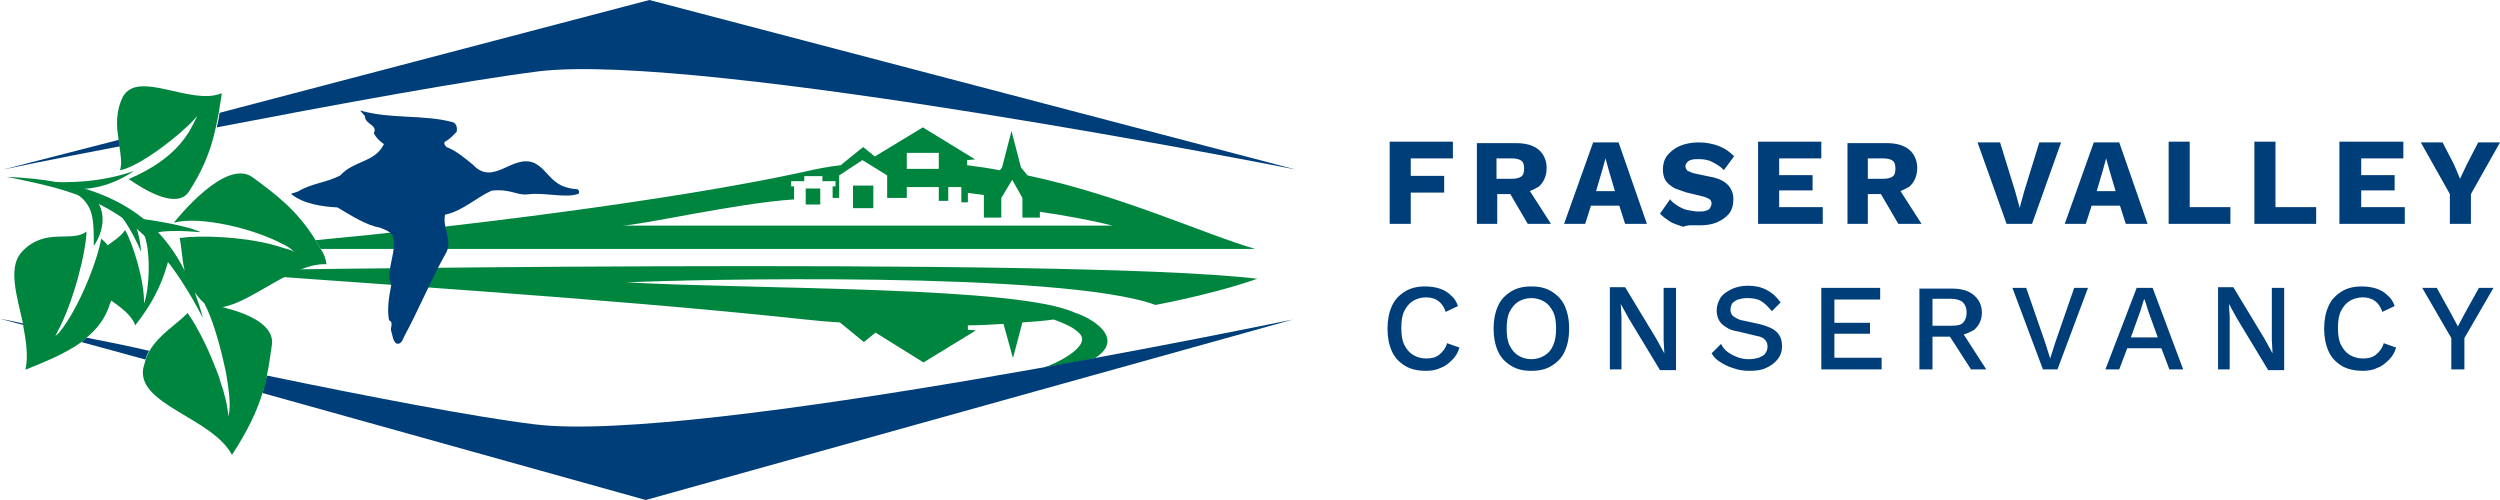 <?xml version="1.0" encoding="UTF-8"?>
<svg width="600px" height="120px" viewBox="0 0 600 120" version="1.1" xmlns="http://www.w3.org/2000/svg" xmlns:xlink="http://www.w3.org/1999/xlink">
    <title>FCV_HorizontalLogo_ColourFINAL2</title>
    <g id="Page-1" stroke="none" stroke-width="1" fill="none" fill-rule="evenodd">
        <g id="FCV_HorizontalLogo_ColourFINAL2" transform="translate(0, -0)">
            <path d="M338.581,53.73 L338.581,46.222 L346.603,46.222 L346.603,42.206 L338.581,42.206 L338.581,38.016 L348.696,38.016 L348.696,34 L333.523,34 L333.523,53.73 L338.581,53.73 Z M359.334,53.73 L359.334,46.571 L362.473,46.571 L366.658,53.73 L372.239,53.73 L367.182,45.873 L367.53,45.698 C368.054,45.524 368.577,45.175 368.926,45 L369.274,44.825 C370.495,43.778 371.193,42.206 371.193,40.286 C371.193,38.54 370.495,36.968 369.274,35.921 C368.054,34.873 366.135,34.349 363.868,34.349 L363.868,34.349 L354.451,34.349 L354.451,53.73 L359.334,53.73 Z M362.822,42.905 L359.159,42.905 L359.159,38.016 L362.822,38.016 C363.868,38.016 364.566,38.19 365.089,38.54 C365.612,38.889 365.786,39.587 365.786,40.46 C365.786,41.333 365.612,42.032 365.089,42.381 C364.566,42.73 363.868,42.905 362.822,42.905 L362.822,42.905 Z M380.436,53.73 L381.831,49.365 L388.632,49.365 L390.027,53.73 L395.259,53.73 L388.458,34.175 L382.354,34.175 L375.378,53.73 L380.436,53.73 Z M387.586,45.873 L383.052,45.873 L384.447,41.159 L385.319,38.016 L385.319,38.016 L386.191,41.159 L387.586,45.873 Z M407.816,54.079 C409.385,54.079 410.781,53.905 412.001,53.381 C413.222,52.857 414.268,52.159 414.966,51.286 C415.664,50.413 416.012,49.19 416.012,47.794 C416.012,46.397 415.489,45.175 414.617,44.302 C413.745,43.429 412.35,42.73 410.257,42.381 L410.257,42.381 L406.944,41.683 C406.072,41.508 405.374,41.159 405.025,40.984 C404.677,40.635 404.502,40.286 404.502,39.937 C404.502,39.587 404.677,39.238 404.851,39.063 C405.025,38.714 405.374,38.54 405.897,38.365 C406.421,38.19 406.944,38.19 407.641,38.19 C408.862,38.19 410.083,38.365 410.955,38.889 C412.001,39.413 412.873,39.937 413.745,40.81 L413.745,40.81 L416.187,37.492 C415.14,36.444 413.92,35.571 412.524,35.048 C411.129,34.524 409.56,34.175 407.641,34.175 C405.897,34.175 404.328,34.524 403.107,35.048 C401.886,35.571 400.84,36.444 400.142,37.317 C399.445,38.19 399.096,39.413 399.096,40.635 C399.096,41.683 399.27,42.556 399.794,43.429 C400.317,44.127 401.014,44.651 401.886,45.175 C402.758,45.524 403.805,45.873 404.851,46.222 L404.851,46.222 L408.513,47.095 C409.385,47.27 409.909,47.619 410.257,47.794 C410.606,47.968 410.781,48.492 410.781,48.841 C410.781,49.19 410.606,49.54 410.432,49.889 C410.257,50.238 409.909,50.413 409.385,50.587 C408.862,50.762 408.339,50.762 407.641,50.762 C406.769,50.762 405.897,50.587 405.025,50.413 C404.153,50.238 403.456,49.889 402.584,49.365 C401.886,48.841 401.189,48.492 400.84,47.794 L400.84,47.794 L398.398,51.286 C399.096,51.984 399.794,52.508 400.84,53.206 C401.712,53.73 402.933,54.079 403.979,54.429 C405.2,53.905 406.421,54.079 407.816,54.079 Z M437.463,53.73 L437.463,49.714 L426.999,49.714 L426.999,45.698 L435.022,45.698 L435.022,42.032 L426.999,42.032 L426.999,38.016 L437.114,38.016 L437.114,34 L421.942,34 L421.942,53.73 L437.463,53.73 Z M448.276,53.73 L448.276,46.571 L451.415,46.571 L455.6,53.73 L461.181,53.73 L456.123,45.873 L456.472,45.698 C456.995,45.524 457.519,45.175 457.867,45 L458.216,44.825 C459.437,43.778 460.135,42.206 460.135,40.286 C460.135,38.54 459.437,36.968 458.216,35.921 C456.995,34.873 455.077,34.349 452.81,34.349 L452.81,34.349 L443.393,34.349 L443.393,53.73 L448.276,53.73 Z M451.938,42.905 L448.276,42.905 L448.276,38.016 L451.938,38.016 C452.984,38.016 453.682,38.19 454.205,38.54 C454.728,38.889 454.903,39.587 454.903,40.46 C454.903,41.333 454.728,42.032 454.205,42.381 C453.682,42.73 452.984,42.905 451.938,42.905 L451.938,42.905 Z M487.689,53.73 L494.665,34.175 L489.433,34.175 L485.771,46.048 L484.724,49.889 L483.678,46.048 L480.016,34.175 L474.609,34.175 L481.585,53.73 L487.689,53.73 Z M500.594,53.73 L501.99,49.365 L508.791,49.365 L510.186,53.73 L515.418,53.73 L508.617,34.175 L502.513,34.175 L495.537,53.73 L500.594,53.73 Z M507.745,45.873 L503.21,45.873 L504.605,41.159 L505.477,38.016 L505.477,38.016 L506.349,41.159 L507.745,45.873 Z M535.299,53.73 L535.299,49.714 L525.533,49.714 L525.533,34 L520.476,34 L520.476,53.73 L535.299,53.73 Z M555.878,53.73 L555.878,49.714 L546.112,49.714 L546.112,34 L541.054,34 L541.054,53.73 L555.878,53.73 Z M577.154,53.73 L577.154,49.714 L566.69,49.714 L566.69,45.698 L574.713,45.698 L574.713,42.032 L566.69,42.032 L566.69,38.016 L576.805,38.016 L576.805,34 L561.459,34 L561.459,53.73 L577.154,53.73 Z M593.024,53.73 L593.024,46.571 L600,34.175 L594.768,34.175 L591.978,39.587 L590.408,42.905 L589.013,39.587 L586.223,34.175 L580.991,34.175 L587.967,46.571 L587.967,53.73 L593.024,53.73 Z M342.243,89 C343.464,89 344.685,88.825 345.731,88.302 C346.777,87.952 347.649,87.254 348.521,86.381 C349.393,85.508 349.916,84.635 350.265,83.413 L350.265,83.413 L347.3,82.365 C346.952,83.587 346.254,84.46 345.382,85.159 C344.51,85.857 343.464,86.032 342.243,86.032 C341.022,86.032 339.976,85.683 339.104,85.159 C338.232,84.635 337.534,83.762 337.011,82.714 C336.488,81.667 336.314,80.27 336.314,78.698 C336.314,77.127 336.488,75.73 337.011,74.683 C337.534,73.635 338.232,72.762 339.104,72.238 C339.976,71.714 341.022,71.365 342.243,71.365 C343.464,71.365 344.51,71.714 345.208,72.238 C345.905,72.762 346.603,73.635 346.952,74.857 L346.952,74.857 L349.916,73.46 C349.568,72.413 349.044,71.54 348.172,70.841 C347.475,70.143 346.603,69.619 345.556,69.27 C344.51,68.921 343.289,68.746 342.069,68.746 C340.15,68.746 338.581,69.095 337.185,69.968 C335.79,70.841 334.744,71.889 334.046,73.46 C333.349,75.032 333,76.778 333,78.873 C333,80.968 333.349,82.714 334.046,84.286 C334.744,85.857 335.79,86.905 337.185,87.778 C338.581,88.651 340.325,89 342.243,89 Z M367.53,89 C369.449,89 371.018,88.651 372.413,87.778 C373.809,86.905 374.855,85.857 375.553,84.286 C376.25,82.714 376.599,80.968 376.599,78.873 C376.599,76.778 376.25,75.032 375.553,73.46 C374.855,71.889 373.809,70.841 372.413,69.968 C371.018,69.095 369.449,68.746 367.53,68.746 C365.612,68.746 364.042,69.095 362.647,69.968 C361.252,70.841 360.206,71.889 359.508,73.46 C358.811,75.032 358.462,76.778 358.462,78.873 C358.462,80.968 358.811,82.714 359.508,84.286 C360.206,85.857 361.252,86.905 362.647,87.778 C364.042,88.651 365.612,89 367.53,89 Z M367.53,86.206 C366.31,86.206 365.263,85.857 364.391,85.333 C363.519,84.81 362.822,83.937 362.298,82.889 C361.775,81.841 361.601,80.444 361.601,78.873 C361.601,77.302 361.775,75.905 362.298,74.857 C362.822,73.81 363.519,72.937 364.391,72.413 C365.263,71.889 366.31,71.54 367.53,71.54 C368.751,71.54 369.798,71.889 370.669,72.413 C371.541,72.937 372.239,73.81 372.762,74.857 C373.285,75.905 373.46,77.302 373.46,78.873 C373.46,80.444 373.285,81.667 372.762,82.889 C372.239,84.111 371.541,84.81 370.669,85.333 C369.798,85.857 368.751,86.206 367.53,86.206 Z M389.155,88.651 L389.155,76.079 L388.981,72.937 L388.981,72.937 L390.899,76.429 L398.398,88.825 L402.235,88.825 L402.235,69.095 L399.27,69.095 L399.27,81.667 L399.445,84.81 L399.445,84.81 L397.526,81.317 L390.027,68.921 L386.365,68.921 L386.365,88.651 L389.155,88.651 Z M419.849,89 C421.419,89 422.814,88.825 423.86,88.302 C425.081,87.778 425.953,87.079 426.651,86.206 C427.348,85.333 427.697,84.286 427.697,83.063 C427.697,81.841 427.348,80.619 426.476,79.746 C425.604,78.873 424.383,78.349 422.465,77.825 L422.465,77.825 L418.454,76.952 C417.233,76.778 416.536,76.254 416.012,75.905 C415.489,75.556 415.315,74.857 415.315,74.333 C415.315,73.81 415.489,73.286 415.664,72.937 C415.838,72.587 416.361,72.238 417.059,71.889 C417.756,71.714 418.454,71.54 419.326,71.54 C420.547,71.54 421.767,71.714 422.639,72.238 C423.511,72.762 424.383,73.635 425.255,74.683 L425.255,74.683 L427.348,72.587 C426.476,71.365 425.43,70.317 424.035,69.619 C422.814,68.921 421.244,68.571 419.5,68.571 C417.931,68.571 416.536,68.921 415.489,69.444 C414.443,69.968 413.396,70.667 412.873,71.54 C412.35,72.413 412.001,73.46 412.001,74.508 C412.001,75.381 412.176,76.079 412.524,76.778 C412.873,77.476 413.396,78 414.268,78.524 C414.966,79.048 416.012,79.397 417.233,79.571 L417.233,79.571 L421.593,80.619 C422.639,80.794 423.337,81.143 423.686,81.667 C424.035,82.016 424.209,82.54 424.209,83.238 C424.209,83.762 424.035,84.286 423.686,84.81 C423.337,85.333 422.814,85.508 422.116,85.857 C421.419,86.032 420.721,86.206 419.675,86.206 C418.628,86.206 417.756,86.032 416.884,85.683 C416.012,85.333 415.315,84.984 414.617,84.46 C413.92,83.937 413.396,83.238 413.048,82.54 L413.048,82.54 L410.781,84.81 C411.304,85.683 412.001,86.381 412.873,86.905 C413.745,87.429 414.617,87.952 415.838,88.302 C417.233,88.825 418.454,89 419.849,89 Z M451.589,88.651 L451.589,85.857 L440.253,85.857 L440.253,80.095 L448.799,80.095 L448.799,77.476 L440.253,77.476 L440.253,71.889 L451.24,71.889 L451.24,69.095 L437.114,69.095 L437.114,88.651 L451.589,88.651 Z M463.797,88.651 L463.797,80.794 L467.982,80.794 L473.04,88.651 L476.702,88.651 L471.296,80.27 L471.296,80.27 C471.993,80.095 472.691,79.746 473.389,79.397 L473.737,79.222 C474.958,78.175 475.656,76.778 475.656,75.032 C475.656,73.286 474.958,71.889 473.737,70.841 C472.517,69.794 470.773,69.27 468.68,69.27 L468.68,69.27 L460.658,69.27 L460.658,88.651 L463.797,88.651 Z M468.331,78.175 L463.797,78.175 L463.797,71.714 L468.331,71.714 C469.552,71.714 470.598,72.063 471.121,72.587 C471.645,73.111 471.993,73.984 471.993,75.032 C471.993,76.079 471.645,76.952 471.121,77.476 C470.598,78 469.726,78.175 468.331,78.175 L468.331,78.175 Z M493.793,88.651 L501.118,69.095 L497.804,69.095 L493.27,82.19 L492.049,86.032 L490.828,82.19 L486.294,69.095 L482.98,69.095 L490.305,88.651 L493.793,88.651 Z M508.617,88.651 L510.535,83.587 L518.732,83.587 L520.65,88.651 L523.963,88.651 L516.639,69.095 L512.802,69.095 L505.303,88.651 L508.617,88.651 Z M517.86,80.968 L511.407,80.968 L513.674,74.683 L514.546,71.889 L514.72,71.889 L515.592,74.683 L517.86,80.968 Z M535.125,88.651 L535.125,76.079 L534.95,72.937 L534.95,72.937 L536.869,76.429 L544.368,88.825 L548.204,88.825 L548.204,69.095 L545.24,69.095 L545.24,81.667 L545.414,84.81 L545.414,84.81 L543.496,81.317 L535.997,68.921 L532.334,68.921 L532.334,88.651 L535.125,88.651 Z M567.039,89 C568.26,89 569.481,88.825 570.527,88.302 C571.573,87.952 572.445,87.254 573.317,86.381 C574.189,85.508 574.713,84.635 575.061,83.413 L575.061,83.413 L572.097,82.365 C571.748,83.587 571.05,84.46 570.178,85.159 C569.306,85.857 568.26,86.032 567.039,86.032 C565.818,86.032 564.772,85.683 563.9,85.159 C563.028,84.635 562.331,83.762 561.807,82.714 C561.284,81.667 561.11,80.27 561.11,78.698 C561.11,77.127 561.284,75.73 561.807,74.683 C562.331,73.635 563.028,72.762 563.9,72.238 C564.772,71.714 565.818,71.365 567.039,71.365 C568.26,71.365 569.306,71.714 570.004,72.238 C570.702,72.762 571.399,73.635 571.748,74.857 L571.748,74.857 L574.713,73.46 C574.364,72.413 573.841,71.54 572.969,70.841 C572.271,70.143 571.399,69.619 570.353,69.27 C569.306,68.921 568.086,68.746 566.865,68.746 C564.946,68.746 563.377,69.095 561.982,69.968 C560.587,70.841 559.54,71.889 558.843,73.46 C558.145,75.032 557.796,76.778 557.796,78.873 C557.796,80.968 558.145,82.714 558.843,84.286 C559.54,85.857 560.587,86.905 561.982,87.778 C563.377,88.651 565.295,89 567.039,89 Z M591.455,88.651 L591.455,81.143 L598.43,69.095 L594.943,69.095 L591.455,75.381 L589.885,78.349 L588.315,75.381 L584.828,69.095 L581.34,69.095 L588.315,81.143 L588.315,88.651 L591.455,88.651 Z" id="FRASERVALLEYCONSERVANCY" fill="#003E79" fill-rule="nonzero"></path>
            <g id="Group">
                <path d="M277.317,73.188 C292.85,70.218 301.75,66.9 301.75,66.9 C256.898,61.485 47.47,64.978 47.47,64.978 C80.63,67.598 144.331,71.441 191.626,76.507 C194.942,76.856 198.258,77.205 201.574,77.38 L207.333,82.096 L210.126,79.825 L221.644,86.987 L234.21,79.301 L232.29,79.127 L232.29,78.079 C235.257,78.079 238.049,77.904 240.842,77.729 L243.111,85.939 L245.379,77.38 C247.997,77.205 250.441,77.031 252.884,76.681 C255.327,77.555 257.247,78.428 258.469,79.476 L258.469,79.476 L258.469,79.476 C258.818,79.825 259.167,80 259.341,80.349 C261.61,83.493 252.535,87.686 250.441,88.21 C250.441,88.21 259.167,86.812 262.832,85.939 C270.336,81.048 261.61,76.157 258.12,75.109 C244.507,68.646 182.9,69.52 150.439,67.773 C164.401,67.074 254.978,64.978 277.317,73.188 Z" id="Path" fill="#00853F"></path>
                <polygon id="Fill-13" fill="#00853F" points="193.371 49.083 196.862 49.083 196.862 45.24 193.371 45.24"></polygon>
                <g transform="translate(0, 55.197)" id="Path">
                    <path d="M13.438,25.502 C13.613,25.328 13.613,25.328 13.787,25.153 L13.613,25.153 C13.613,25.153 13.613,25.328 13.438,25.502 Z"></path>
                    <path d="M46.772,17.118 L46.772,17.118 C46.947,17.293 47.121,17.118 47.121,17.118 C46.947,17.118 46.772,17.118 46.772,17.118 Z" fill="#00853F" fill-rule="nonzero"></path>
                    <path d="M54.8,36.507 L53.055,35.983 C54.102,38.952 54.8,41.921 54.975,44.367 C55.324,42.795 55.324,39.825 54.8,36.507 Z"></path>
                    <path d="M128.274,46.638 C113.964,44.891 88.483,40 64.05,34.934 C63.701,36.332 63.352,37.729 63.003,39.127 L154.976,64.803 L310.302,21.485 C309.953,21.485 167.019,51.528 128.274,46.638 Z" fill="#003E79" fill-rule="nonzero"></path>
                    <path d="M20.768,25.852 C20.419,26.201 19.896,26.55 19.547,26.9 L34.905,31.092 C35.079,30.393 35.428,29.694 35.777,28.996 C30.542,27.773 25.306,26.725 20.768,25.852 Z" fill="#003E79" fill-rule="nonzero"></path>
                    <path d="M0,21.31 L5.934,22.882 C5.934,22.707 5.934,22.707 5.934,22.533 C2.094,21.659 0,21.31 0,21.31 Z" fill="#003E79" fill-rule="nonzero"></path>
                    <path d="M21.466,11.528 C22.339,9.607 23.037,7.511 23.561,5.59" fill="#00853F" fill-rule="nonzero"></path>
                    <path d="M13.787,24.454 C17.627,17.293 20.594,5.59 20.768,0.349 C17.278,3.144 10.995,-0.699 5.41,5.066 C1.745,8.734 4.014,15.721 5.585,22.707 C5.585,22.882 5.585,22.882 5.585,23.057 C6.283,26.725 6.806,30.393 6.108,33.537 C11.344,31.441 15.882,29.52 19.547,26.9 C20.07,26.55 20.419,26.201 20.768,25.852 C23.037,23.93 24.782,21.834 25.829,19.214 C26.178,18.515 26.353,17.642 26.702,16.943 C29.145,18.69 31.589,20.437 32.461,22.882 C37.522,16.419 39.442,11.354 40.664,6.288 C41.886,2.969 37.522,1.223 34.207,0.175 C36.475,4.541 35.777,14.672 34.556,17.642 C34.73,12.402 31.938,3.319 30.018,0 C29.145,1.397 27.575,2.445 25.829,3.668 C25.306,2.969 24.782,2.445 24.259,2.096 C24.084,3.319 23.735,4.541 23.386,5.764 C22.863,7.686 22.164,9.607 21.292,11.703 C19.198,16.943 16.405,22.009 14.311,24.454 C14.136,24.803 13.787,24.978 13.613,25.153 C13.438,25.328 13.438,25.328 13.264,25.502" fill="#00853F" fill-rule="nonzero"></path>
                </g>
                <g transform="translate(0.698, 0)" id="Path">
                    <path d="M46.249,28.646 L46.598,28.646 C46.598,28.472 46.772,28.297 46.772,28.297 C46.598,28.297 46.423,28.472 46.249,28.646 Z"></path>
                    <path d="M1.42108547e-14,40.699 C1.42108547e-14,40.699 11.519,38.253 28.098,35.109 C28.098,34.585 27.924,34.061 27.924,33.537 L1.42108547e-14,40.699 Z" fill="#003E79" fill-rule="nonzero"></path>
                    <path d="M155.151,0 L52.008,27.074 C51.833,28.297 51.659,29.345 51.31,30.568 C79.408,25.153 111.869,19.214 128.623,17.118 C167.542,12.402 310.302,40.699 310.302,40.699 L155.151,0 Z" fill="#003E79" fill-rule="nonzero"></path>
                    <path d="M28.796,23.231 C27.051,26.725 27.226,30.218 27.749,33.362 C27.749,33.886 27.924,34.41 27.924,34.934 C28.273,37.205 28.622,39.301 28.098,40.873 C31.589,40.175 37.522,36.157 42.235,32.14 C43.631,30.917 45.027,29.694 46.074,28.472 C46.249,28.297 46.423,28.122 46.598,27.948 C46.598,28.122 46.423,28.297 46.423,28.297 C45.9,29.345 45.376,30.393 44.678,31.616 C42.409,35.284 38.395,39.476 30.192,42.969 C34.207,45.764 41.886,50.306 44.678,45.939 C47.47,41.572 49.739,37.031 51.135,30.393 C51.31,29.345 51.659,28.122 51.833,26.9 C52.008,25.502 52.357,23.93 52.531,22.358 C45.201,25.502 32.461,16.594 28.796,23.231 Z" fill="#00853F" fill-rule="nonzero"></path>
                </g>
                <path d="M12.217,43.668 L15.184,45.066 C21.466,46.114 27.226,44.367 32.112,41.048 C27.051,42.795 20.768,44.017 12.217,43.668" id="Fill-26" fill="#00853F"></path>
                <path d="M17.976,46.288 C22.513,49.083 22.513,52.576 22.513,59.039 C25.655,54.323 25.131,49.432 21.99,46.812 L17.976,46.288 Z" id="Fill-28" fill="#00853F"></path>
                <path d="M26.004,48.734 C28.447,50.306 31.589,55.022 33.857,60.437 C33.334,53.275 30.542,51.004 31.414,51.703 L26.004,48.734 Z" id="Fill-29" fill="#00853F"></path>
                <g transform="translate(1.571, 30.568)">
                    <rect id="Rectangle" x="216.059" y="6.114" width="7.679" height="3.843"></rect>
                    <path d="M188.834,17.293 C175.221,18.166 151.835,23.406 147.297,23.581 L265.275,23.581 C259.516,22.183 253.756,21.135 247.823,20.262 L247.823,21.659 L243.634,21.659 L243.634,19.563 L243.634,19.563 L243.634,16.943 L241.191,12.576 L238.573,16.943 L238.573,21.659 L234.384,21.659 L234.384,16.245 L230.545,15.721 L230.545,18.166 C230.021,18.166 229.498,17.991 228.974,17.991 L228.974,14.323 L225.833,14.323 L225.833,17.642 C225.135,17.642 224.262,17.467 223.564,17.467 L223.564,14.323 L215.885,14.323 L215.885,17.118 C214.314,17.118 212.744,16.943 211.173,16.943 L211.173,11.528 L205.239,7.86 L199.654,11.528 L199.654,16.943 C199.131,16.943 198.607,16.943 198.084,16.943 L198.084,14.148 L198.782,14.148 L198.782,12.926 L195.64,12.926 L195.64,11.703 L191.277,11.703 L191.277,12.926 L188.31,12.926 L188.31,14.148 L189.008,14.148 L188.834,17.293 L188.834,17.293 Z" id="Path"></path>
                    <path d="M69.46,30.044 L69.46,30.044 C69.111,29.694 68.762,29.345 68.238,29.17 L67.191,29.17 C68.064,29.345 68.762,29.694 69.46,30.044 Z" id="Path"></path>
                    <path d="M299.656,29.17 C287.09,25.502 267.893,16.419 245.03,11.528 L243.46,9.607 L243.46,9.607 L241.191,0.873 L238.922,9.607 L238.922,9.607 L238.398,10.306 C235.781,9.782 233.163,9.432 230.545,9.083 L230.545,7.86 L232.465,7.686 L219.899,-8.8817842e-16 L208.38,6.987 L205.588,4.716 L200.178,9.083 C197.211,9.432 194.419,9.956 191.452,10.655 C159.514,17.642 106.285,24.105 74.172,27.074 C74.521,27.773 75.045,28.472 75.394,29.17 L299.656,29.17 Z M216.059,6.114 L223.738,6.114 L223.738,9.956 L216.059,9.956 L216.059,6.114 Z M188.31,12.926 L191.452,12.926 L191.452,11.703 L195.815,11.703 L195.815,12.926 L198.956,12.926 L198.956,14.148 L198.258,14.148 L198.258,16.943 C198.782,16.943 199.305,16.943 199.829,16.943 L199.829,11.528 L205.414,7.86 L211.347,11.528 L211.347,16.943 C212.918,16.943 214.489,16.943 216.059,16.943 L216.059,14.323 L223.738,14.323 L223.738,17.642 C224.437,17.642 225.309,17.642 226.007,17.642 L226.007,14.323 L229.149,14.323 L229.149,17.991 C229.672,17.991 230.196,17.991 230.719,17.991 L230.719,15.721 L234.559,16.245 L234.559,21.659 L238.747,21.659 L238.747,16.943 L241.365,12.576 L243.809,16.943 L243.809,19.563 L243.809,19.563 L243.809,21.659 L247.997,21.659 L247.997,20.262 C253.931,21.135 259.865,22.183 265.449,23.581 L147.472,23.581 C152.01,23.581 175.221,18.166 189.008,17.293 L189.008,14.148 L188.31,14.148 L188.31,12.926 Z" id="Shape" fill="#00853F" fill-rule="nonzero"></path>
                    <path d="M75.394,29.17 C75.045,28.472 74.521,27.773 74.172,27.074 C69.635,19.738 64.574,16.07 59.163,12.052 C52.706,7.162 41.013,21.834 40.14,22.882 C46.598,21.135 59.687,24.454 66.144,27.948 C67.017,28.297 67.715,28.821 68.238,29.17 C68.588,29.52 68.937,29.694 69.286,30.044 L69.46,30.044 C68.762,29.694 68.064,29.345 67.191,29.17 C66.144,28.821 64.923,28.472 63.701,28.122 C56.196,26.201 46.598,25.852 41.536,26.55 C42.06,28.821 42.06,31.616 42.758,34.41 C34.032,16.943 17.103,12.576 0,11.878 C19.547,15.721 33.683,19.563 47.121,45.764 C46.598,43.668 45.9,41.572 45.201,39.651 C45.725,40.349 46.423,41.223 47.121,41.921 C47.296,42.096 47.47,42.096 47.47,42.271 C49.215,45.415 51.135,51.703 52.357,57.467 C52.706,58.865 52.88,60.087 53.055,61.31 C53.579,64.629 53.753,67.598 53.23,69.345 C53.055,66.9 52.357,63.93 51.31,60.961 C50.961,59.738 50.437,58.341 49.914,57.118 C47.994,52.227 45.551,47.511 43.456,44.541 C41.013,47.162 36.65,49.607 34.207,53.799 C33.857,54.498 33.508,55.197 33.334,55.895 C33.159,56.594 32.985,57.118 32.81,57.817 C31.24,66.55 49.39,69.694 54.102,78.603 C57.767,73.013 60.036,68.297 61.432,63.755 C61.956,62.358 62.305,60.961 62.479,59.563 C63.003,57.118 63.352,54.498 63.701,52.052 C64.224,47.162 57.418,44.541 51.833,43.144 C58.989,41.921 68.762,32.489 76.79,32.838 L76.79,32.838 C76.616,31.441 76.092,30.218 75.394,29.17 Z" id="Path" fill="#00853F" fill-rule="nonzero"></path>
                </g>
                <path d="M36.824,56.07 C38.744,55.197 44.154,55.371 48.168,55.721 C44.154,53.799 33.159,52.402 33.159,52.402 L36.824,56.07 Z" id="Fill-27" fill="#00853F"></path>
                <polygon id="Fill-4" fill="#00853F" points="204.715 49.956 209.602 49.956 209.602 44.541 204.715 44.541"></polygon>
                <path d="M86.563,26.55 C86.214,26.55 87.785,27.773 87.611,28.122 C87.785,29.869 90.752,30.044 89.705,31.965 C90.228,33.013 91.101,33.886 92.148,34.585 C89.879,39.127 84.993,38.428 81.677,42.096 C78.361,43.843 74.696,44.017 71.554,45.939 C69.809,46.638 69.809,46.288 69.984,46.638 C72.776,48.908 77.314,49.607 80.979,49.782 C84.295,51.703 87.611,53.974 91.276,54.672 C92.497,55.197 94.417,55.721 94.417,57.467 C95.115,60.786 92.497,64.978 93.893,68.472 C93.37,71.092 92.846,74.236 93.37,76.856 C94.591,77.38 93.544,78.777 93.893,79.476 C94.242,80.524 94.242,81.747 95.115,82.445 C96.337,82.795 96.686,81.397 97.035,80.699 C100.525,74.236 103.318,67.424 106.808,61.135 C108.902,57.991 106.11,54.847 106.808,51.528 C110.997,50.655 114.138,47.511 117.978,45.764 C122.515,45.24 124.086,46.987 126.704,46.638 C130.718,46.114 135.953,47.686 138.92,46.463 C139.095,45.939 138.92,45.59 138.571,45.415 C132.288,45.066 131.939,41.048 128.274,39.127 C122.864,36.856 118.501,44.891 113.44,39.476 C111.52,37.904 109.426,36.157 107.157,35.284 C106.808,34.934 106.285,34.236 106.983,33.886 C108.03,33.362 108.902,32.314 109.6,31.616 C109.775,30.742 109.6,29.694 108.728,29.345 C101.747,27.424 93.893,28.646 86.563,26.55" id="Fill-7" fill="#003E79"></path>
            </g>
        </g>
    </g>
</svg>